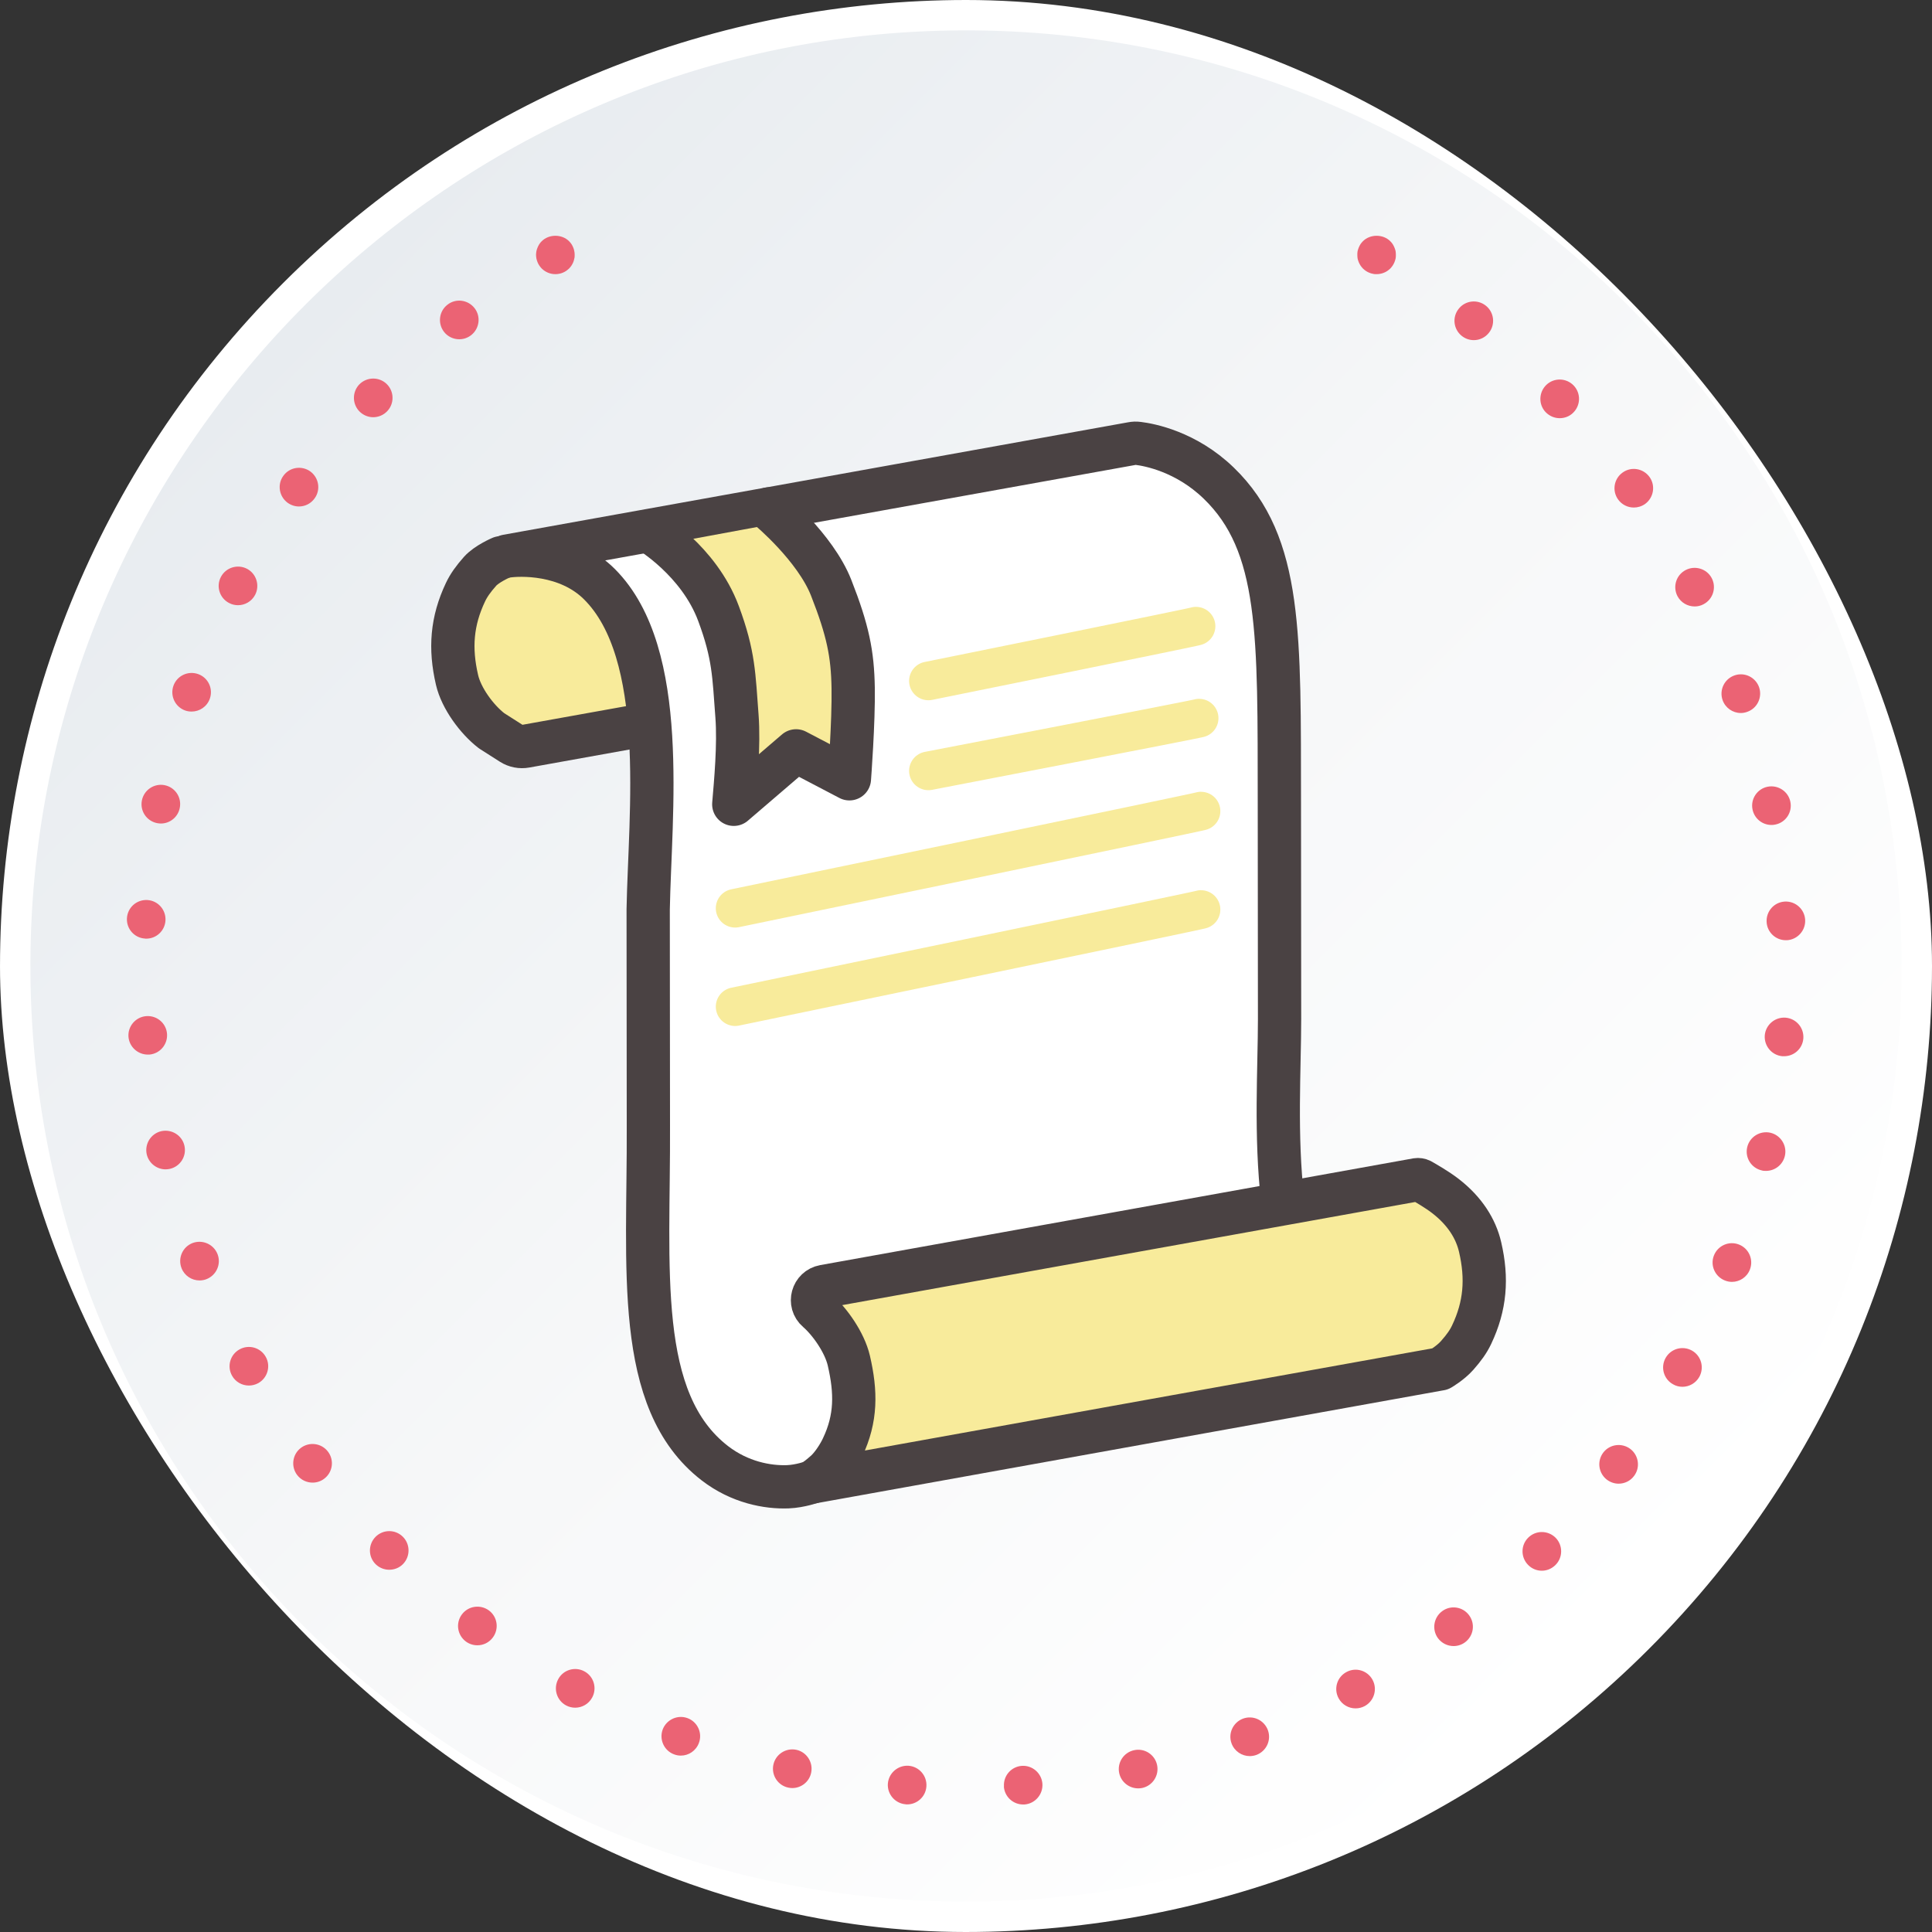 <svg width="150" height="150" viewBox="0 0 150 150" fill="none" xmlns="http://www.w3.org/2000/svg">
<rect x="0" y="0" width="150" height="150" fill="#333333" stroke="none"/>
<g clip-path="url(#clip0_55_669)">
<path d="M109.583 73.2C110.625 93.743 93.75 110.625 73.2 109.582C55.605 108.69 41.31 94.395 40.425 76.808C39.383 56.265 56.265 39.383 76.808 40.425C94.403 41.318 108.698 55.612 109.583 73.2Z" fill="black"/>
<path d="M128.023 128.022C157.319 98.727 157.328 51.24 128.045 21.956C98.761 -7.327 51.274 -7.318 21.979 21.978C-7.317 51.273 -7.326 98.76 21.957 128.044C51.241 157.327 98.728 157.318 128.023 128.022Z" fill="white"/>
<path d="M78.412 147.562C35.67 149.527 0.473 114.33 2.438 71.588C4.155 34.328 34.328 4.147 71.595 2.437C114.338 0.472 149.527 35.67 147.562 78.405C145.852 115.665 115.673 145.845 78.412 147.562Z" fill="url(#paint0_linear_55_669)"/>
<path d="M114.518 96.922C114.188 95.505 112.98 93.87 111.833 92.97L109.777 91.665L99.225 93.562C98.595 88.448 98.948 83.047 98.948 79.222L98.933 62.43C98.775 56.483 100.373 43.072 94.215 37.597C91.058 34.792 87.705 34.5 87.705 34.5L38.955 43.275C39.008 43.267 39.068 43.26 39.135 43.252L38.182 43.425C38.182 43.425 37.395 43.883 36.877 44.468C36.36 45.053 36 45.54 35.752 46.08C34.688 48.33 34.523 50.438 35.093 52.89C35.422 54.307 36.63 55.943 37.778 56.843L39.833 58.148L50.108 56.258C50.737 61.373 50.325 66.772 50.325 70.597L49.943 87.502C49.89 102.802 49.042 107.115 54.585 113.272C57.413 116.415 61.178 115.433 61.178 115.433L62.7 115.155L111.435 106.38C111.435 106.38 112.223 105.922 112.74 105.337C113.258 104.752 113.618 104.265 113.865 103.725C114.93 101.475 115.095 99.368 114.525 96.915L114.518 96.922Z" fill="#F8EB9B"/>
<path d="M62.685 115.17L61.163 115.44C61.163 115.44 57.398 116.422 54.57 113.28C49.028 107.122 49.875 102.81 49.928 87.51L50.31 70.605C50.31 66.78 52.17 53.122 47.76 46.942C44.767 42.742 39.12 43.26 39.12 43.26C39.053 43.267 87.69 34.507 87.69 34.507C87.69 34.507 91.043 34.8 94.2 37.605C100.358 43.08 98.76 56.49 98.918 62.437L98.933 79.23C98.933 83.055 98.58 88.447 99.21 93.57L62.752 100.357C62.752 100.357 65.43 102.127 66.075 106.522C66.915 112.267 64.388 114.42 62.678 115.17H62.685Z" fill="white"/>
<path d="M99.615 93.42C99.615 93.36 99.6 93.3 99.593 93.24C99 88.192 99.345 82.897 99.345 79.125L99.33 62.332C99.308 49.365 99.547 42.262 94.612 37.5C92.07 35.047 89.22 34.53 88.365 34.425C88.207 34.402 88.043 34.41 87.885 34.44L39.352 43.177C40.282 43.035 44.04 42.847 46.545 45.36C51.945 50.76 50.46 63.15 50.325 70.605L50.34 87.397C50.392 98.452 49.215 108.757 55.508 113.61C57.428 115.087 59.58 115.492 61.17 115.432C62.123 115.395 63.083 115.05 63.083 115.05" stroke="#4A4243" stroke-width="3.36" stroke-linecap="round" stroke-linejoin="round"/>
<path d="M111.818 106.282L63.083 115.057C63.083 115.057 63.555 114.75 64.095 114.262C64.635 113.775 65.175 112.905 65.422 112.365C66.487 110.115 66.472 108.09 65.903 105.637C65.573 104.22 64.418 102.592 63.458 101.76C62.767 101.167 63.075 100.042 63.975 99.877L110.018 91.59C110.115 91.575 110.22 91.59 110.31 91.635C110.655 91.83 111.585 92.362 112.23 92.865C113.723 94.02 114.585 95.392 114.915 96.817C115.485 99.27 115.32 101.385 114.255 103.627C114 104.167 113.648 104.655 113.13 105.24C112.613 105.825 111.825 106.282 111.825 106.282H111.818Z" stroke="#4A4243" stroke-width="3.36" stroke-linecap="round" stroke-linejoin="round"/>
<path d="M50.1 56.265L40.8 57.937C40.425 58.005 40.042 57.93 39.72 57.727L38.167 56.737C37.013 55.845 35.812 54.21 35.483 52.785C34.913 50.332 35.078 48.217 36.142 45.975C36.398 45.435 36.75 44.947 37.267 44.362C37.785 43.777 38.888 43.305 38.888 43.305" stroke="#4A4243" stroke-width="3.36" stroke-linecap="round" stroke-linejoin="round"/>
<path d="M65.948 60.465L61.807 58.297L56.97 62.445C57.112 60.758 57.39 57.825 57.218 55.59C56.977 52.432 56.992 50.88 55.785 47.633C54.255 43.515 51.292 42.3 51.292 42.3L60.63 40.575C60.63 40.575 63.292 42.472 64.53 45.615C65.835 48.938 66.195 50.752 66.24 53.392C66.285 56.032 65.948 60.45 65.948 60.45V60.465Z" fill="#F8EB9B"/>
<path d="M59.708 39.51C59.708 39.51 63.292 42.487 64.53 45.63C65.835 48.953 66.195 50.767 66.24 53.407C66.285 56.047 65.948 60.465 65.948 60.465L61.807 58.297L56.97 62.445C57.112 60.758 57.39 57.825 57.218 55.59C56.977 52.432 56.992 50.88 55.785 47.633C54.255 43.515 50.37 41.227 50.37 41.227" stroke="#4A4243" stroke-width="3.36" stroke-linecap="round" stroke-linejoin="round"/>
<path d="M72.082 52.867C72.082 52.867 93.105 48.615 92.865 48.615" stroke="#F8EB9B" stroke-width="3" stroke-linecap="round" stroke-linejoin="round"/>
<path d="M72.082 59.85C72.082 59.85 93.345 55.755 93.105 55.755" stroke="#F8EB9B" stroke-width="3" stroke-linecap="round" stroke-linejoin="round"/>
<path d="M57.075 70.515C57.075 70.515 93.502 62.97 93.263 62.97" stroke="#F8EB9B" stroke-width="3" stroke-linecap="round" stroke-linejoin="round"/>
<path d="M57.075 78.157C57.075 78.157 93.502 70.612 93.263 70.612" stroke="#F8EB9B" stroke-width="3" stroke-linecap="round" stroke-linejoin="round"/>
<path d="M43.117 21.285C42.72 21.285 42.345 21.128 42.06 20.85C41.992 20.775 41.925 20.7 41.873 20.617C41.82 20.535 41.767 20.453 41.737 20.363C41.7 20.273 41.67 20.175 41.648 20.078C41.633 19.988 41.617 19.883 41.617 19.785C41.617 19.688 41.633 19.59 41.648 19.492C41.67 19.395 41.7 19.305 41.737 19.215C41.775 19.125 41.82 19.035 41.873 18.953C41.925 18.87 41.992 18.795 42.06 18.727C42.623 18.165 43.62 18.165 44.182 18.727C44.25 18.795 44.31 18.87 44.37 18.953C44.422 19.035 44.468 19.125 44.505 19.215C44.542 19.305 44.572 19.395 44.587 19.492C44.61 19.59 44.617 19.688 44.617 19.785C44.617 19.883 44.617 19.988 44.587 20.078C44.572 20.175 44.542 20.273 44.505 20.363C44.468 20.453 44.422 20.535 44.37 20.617C44.318 20.7 44.25 20.775 44.182 20.85C44.108 20.918 44.032 20.977 43.95 21.038C43.867 21.09 43.785 21.135 43.695 21.172C43.605 21.21 43.508 21.24 43.417 21.255C43.32 21.277 43.222 21.285 43.117 21.285Z" fill="#EB6374"/>
<path d="M77.948 138.705C77.888 137.873 78.51 137.16 79.335 137.1C80.16 137.048 80.873 137.67 80.933 138.495C80.985 139.32 80.362 140.04 79.537 140.1H79.433C78.653 140.1 77.993 139.493 77.94 138.705H77.948ZM70.328 140.085C69.502 140.025 68.88 139.313 68.933 138.488C68.993 137.663 69.713 137.04 70.537 137.093C71.362 137.153 71.985 137.873 71.925 138.698C71.873 139.485 71.213 140.093 70.433 140.093C70.433 140.093 70.358 140.093 70.328 140.093V140.085ZM86.895 137.663C86.722 136.853 87.24 136.058 88.05 135.885C88.86 135.705 89.662 136.223 89.835 137.033C90.007 137.843 89.49 138.645 88.68 138.818C88.575 138.84 88.47 138.848 88.365 138.848C87.675 138.848 87.045 138.368 86.895 137.663ZM61.193 138.788C60.383 138.615 59.873 137.813 60.045 137.01C60.218 136.2 61.02 135.683 61.83 135.855C62.633 136.028 63.15 136.83 62.977 137.64C62.828 138.345 62.205 138.825 61.508 138.825C61.41 138.825 61.297 138.81 61.193 138.788ZM95.618 135.36C95.332 134.588 95.73 133.725 96.51 133.433C97.29 133.148 98.145 133.545 98.438 134.325C98.722 135.105 98.325 135.96 97.545 136.253C97.373 136.313 97.2 136.343 97.028 136.343C96.42 136.343 95.843 135.968 95.618 135.36ZM52.335 136.208C51.562 135.923 51.165 135.06 51.45 134.28C51.742 133.508 52.605 133.11 53.377 133.395C54.157 133.68 54.555 134.55 54.263 135.323C54.038 135.93 53.468 136.305 52.86 136.305C52.688 136.305 52.508 136.275 52.335 136.208ZM103.927 131.85C103.53 131.115 103.807 130.208 104.535 129.818C105.262 129.42 106.17 129.69 106.567 130.425C106.957 131.153 106.687 132.06 105.96 132.458C105.735 132.578 105.487 132.638 105.247 132.638C104.715 132.638 104.197 132.353 103.927 131.85ZM43.943 132.405C43.215 132.008 42.945 131.1 43.343 130.365C43.733 129.638 44.648 129.368 45.375 129.765C46.102 130.155 46.373 131.07 45.975 131.798C45.705 132.3 45.188 132.585 44.655 132.585C44.415 132.585 44.167 132.525 43.943 132.405ZM111.645 127.193C111.157 126.525 111.3 125.588 111.967 125.093C112.627 124.598 113.572 124.74 114.06 125.408C114.555 126.075 114.412 127.013 113.745 127.508C113.482 127.703 113.167 127.8 112.86 127.8C112.395 127.8 111.945 127.59 111.645 127.193ZM36.172 127.448C35.505 126.953 35.362 126.015 35.858 125.348C36.352 124.68 37.29 124.545 37.958 125.033C38.625 125.528 38.76 126.465 38.265 127.133C37.972 127.53 37.523 127.74 37.065 127.74C36.75 127.74 36.435 127.643 36.172 127.448ZM118.642 121.5C118.057 120.908 118.065 119.955 118.657 119.378C119.25 118.793 120.195 118.808 120.78 119.393C121.357 119.985 121.35 120.938 120.757 121.515C120.465 121.8 120.09 121.95 119.707 121.95C119.317 121.95 118.935 121.8 118.642 121.5ZM29.168 121.448C28.575 120.863 28.575 119.918 29.152 119.325C29.738 118.733 30.683 118.725 31.275 119.31C31.86 119.888 31.867 120.84 31.29 121.433C30.997 121.733 30.608 121.875 30.218 121.875C29.843 121.875 29.46 121.733 29.168 121.448ZM124.762 114.885C124.102 114.383 123.975 113.438 124.477 112.778C124.98 112.118 125.925 111.998 126.585 112.5C127.237 113.003 127.365 113.948 126.862 114.6C126.57 114.99 126.12 115.193 125.67 115.193C125.355 115.193 125.032 115.088 124.762 114.885ZM23.07 114.518C22.575 113.865 22.695 112.92 23.355 112.418C24.015 111.915 24.96 112.043 25.462 112.703C25.965 113.363 25.837 114.3 25.177 114.803C24.907 115.013 24.585 115.11 24.27 115.11C23.812 115.11 23.37 114.908 23.07 114.518ZM129.892 107.475C129.165 107.07 128.91 106.155 129.315 105.435C129.72 104.708 130.635 104.453 131.362 104.858C132.082 105.263 132.337 106.178 131.932 106.905C131.655 107.393 131.145 107.67 130.627 107.67C130.372 107.67 130.125 107.61 129.892 107.475ZM18.015 106.808C17.61 106.088 17.865 105.173 18.593 104.768C19.312 104.363 20.227 104.618 20.633 105.345C21.038 106.065 20.775 106.98 20.055 107.385C19.823 107.513 19.567 107.573 19.32 107.573C18.795 107.573 18.285 107.295 18.015 106.808ZM133.927 99.42C133.155 99.12 132.765 98.25 133.065 97.485C133.365 96.705 134.235 96.323 135.007 96.623C135.78 96.923 136.162 97.793 135.862 98.565C135.637 99.157 135.067 99.525 134.467 99.525C134.287 99.525 134.1 99.487 133.927 99.42ZM14.092 98.453C13.793 97.68 14.175 96.81 14.947 96.51C15.72 96.218 16.59 96.6 16.89 97.373C17.19 98.145 16.8 99.015 16.027 99.315C15.855 99.383 15.668 99.413 15.488 99.413C14.887 99.413 14.318 99.045 14.092 98.453ZM136.777 90.87C135.967 90.683 135.465 89.88 135.652 89.07C135.84 88.268 136.642 87.765 137.452 87.945C138.255 88.133 138.765 88.943 138.577 89.745C138.412 90.443 137.797 90.907 137.115 90.907C137.002 90.907 136.89 90.908 136.777 90.87ZM11.393 89.625C11.213 88.815 11.715 88.013 12.518 87.825C13.328 87.645 14.137 88.148 14.318 88.95C14.505 89.76 14.002 90.563 13.193 90.75C13.08 90.773 12.967 90.788 12.855 90.788C12.172 90.788 11.557 90.315 11.393 89.625ZM138.382 82.005C137.557 81.93 136.95 81.203 137.017 80.377C137.092 79.553 137.82 78.945 138.645 79.013C139.47 79.088 140.077 79.808 140.01 80.64C139.942 81.42 139.29 82.005 138.517 82.005H138.382ZM9.975 80.513C9.907 79.688 10.523 78.96 11.348 78.893C12.172 78.825 12.9 79.433 12.967 80.258C13.035 81.083 12.42 81.81 11.595 81.877C11.557 81.877 11.512 81.877 11.475 81.877C10.703 81.877 10.043 81.285 9.975 80.505V80.513ZM137.16 71.58C137.115 70.748 137.745 70.043 138.57 69.998C139.402 69.953 140.107 70.59 140.152 71.415C140.197 72.24 139.56 72.953 138.735 72.998H138.652C137.865 72.998 137.197 72.383 137.16 71.58ZM11.265 72.87C10.44 72.825 9.81 72.12 9.855 71.295C9.9 70.463 10.605 69.833 11.438 69.878C12.262 69.923 12.893 70.635 12.848 71.46C12.803 72.263 12.143 72.877 11.355 72.877C11.355 72.877 11.295 72.877 11.265 72.877V72.87ZM136.065 62.843C135.9 62.033 136.432 61.238 137.242 61.08C138.052 60.923 138.847 61.448 139.005 62.258C139.17 63.075 138.637 63.863 137.827 64.02C137.73 64.043 137.632 64.05 137.535 64.05C136.83 64.05 136.207 63.555 136.065 62.843ZM12.195 63.908C11.377 63.743 10.852 62.955 11.018 62.138C11.182 61.328 11.97 60.803 12.78 60.96C13.598 61.125 14.123 61.913 13.957 62.73C13.815 63.443 13.193 63.938 12.488 63.938C12.39 63.938 12.293 63.923 12.195 63.908ZM133.74 54.353C133.47 53.573 133.875 52.718 134.662 52.44C135.442 52.163 136.297 52.575 136.575 53.355C136.845 54.143 136.432 54.998 135.652 55.268C135.487 55.328 135.322 55.358 135.157 55.358C134.535 55.358 133.957 54.968 133.74 54.353ZM14.377 55.163C13.598 54.885 13.193 54.03 13.463 53.25C13.74 52.463 14.595 52.058 15.383 52.335C16.163 52.613 16.567 53.468 16.29 54.248C16.073 54.863 15.495 55.245 14.88 55.245C14.715 55.245 14.543 55.223 14.377 55.163ZM130.237 46.283C129.855 45.54 130.14 44.64 130.875 44.258C131.61 43.875 132.517 44.16 132.9 44.888C133.282 45.623 132.997 46.53 132.262 46.913C132.045 47.033 131.805 47.085 131.572 47.085C131.032 47.085 130.507 46.793 130.237 46.283ZM17.782 46.815C17.047 46.433 16.762 45.525 17.152 44.79C17.535 44.063 18.442 43.778 19.177 44.16C19.905 44.543 20.19 45.45 19.808 46.185C19.538 46.695 19.02 46.988 18.48 46.988C18.24 46.988 18.008 46.935 17.782 46.815ZM125.632 38.783C125.145 38.108 125.302 37.17 125.977 36.69C126.645 36.203 127.582 36.36 128.07 37.035C128.55 37.703 128.392 38.64 127.725 39.128C127.455 39.315 127.155 39.405 126.847 39.405C126.382 39.405 125.925 39.188 125.632 38.783ZM22.335 39.038C21.668 38.55 21.51 37.613 21.997 36.945C22.477 36.27 23.415 36.12 24.09 36.6C24.758 37.088 24.915 38.025 24.427 38.693C24.135 39.105 23.677 39.323 23.212 39.323C22.905 39.323 22.598 39.225 22.335 39.038ZM120.007 32.003C119.437 31.41 119.46 30.458 120.06 29.88C120.66 29.31 121.605 29.333 122.182 29.933C122.752 30.533 122.73 31.478 122.13 32.055C121.845 32.333 121.47 32.468 121.095 32.468C120.697 32.468 120.307 32.31 120.007 32.003ZM27.938 31.973C27.345 31.403 27.323 30.45 27.892 29.85C28.47 29.258 29.415 29.235 30.015 29.805C30.615 30.383 30.63 31.335 30.06 31.928C29.767 32.235 29.37 32.393 28.973 32.393C28.605 32.393 28.23 32.25 27.938 31.973ZM113.497 26.085C112.845 25.568 112.732 24.63 113.25 23.978C113.76 23.325 114.705 23.213 115.357 23.73C116.002 24.24 116.115 25.185 115.605 25.83C115.305 26.213 114.87 26.408 114.427 26.408C114.097 26.408 113.775 26.303 113.497 26.085ZM34.477 25.77C33.968 25.118 34.08 24.173 34.733 23.663C35.385 23.145 36.322 23.265 36.84 23.918C37.35 24.563 37.23 25.508 36.585 26.018C36.307 26.235 35.985 26.34 35.655 26.34C35.212 26.34 34.77 26.145 34.477 25.77Z" fill="#EB6374"/>
<path d="M106.883 21.285C106.778 21.285 106.68 21.285 106.583 21.255C106.485 21.24 106.395 21.21 106.305 21.172C106.215 21.135 106.125 21.09 106.05 21.038C105.968 20.977 105.885 20.918 105.818 20.85C105.75 20.775 105.683 20.7 105.63 20.617C105.578 20.535 105.533 20.453 105.495 20.363C105.458 20.273 105.428 20.175 105.405 20.078C105.39 19.988 105.383 19.883 105.383 19.785C105.383 19.688 105.383 19.59 105.405 19.492C105.428 19.395 105.458 19.305 105.495 19.215C105.533 19.125 105.578 19.035 105.63 18.953C105.69 18.87 105.75 18.795 105.818 18.727C106.38 18.165 107.378 18.165 107.94 18.727C108.008 18.795 108.075 18.87 108.128 18.953C108.18 19.035 108.225 19.125 108.263 19.215C108.3 19.305 108.33 19.395 108.353 19.492C108.368 19.59 108.375 19.688 108.375 19.785C108.375 19.883 108.375 19.988 108.353 20.078C108.33 20.175 108.3 20.273 108.263 20.363C108.225 20.453 108.18 20.535 108.128 20.617C108.075 20.7 108.008 20.775 107.94 20.85C107.873 20.918 107.79 20.977 107.708 21.038C107.633 21.09 107.543 21.135 107.453 21.172C107.363 21.21 107.265 21.24 107.175 21.255C107.078 21.277 106.98 21.285 106.883 21.285Z" fill="#EB6374"/>
</g>
<defs>
<linearGradient id="paint0_linear_55_669" x1="126.315" y1="126.315" x2="23.685" y2="23.685" gradientUnits="userSpaceOnUse">
<stop stop-color="white"/>
<stop offset="0.47" stop-color="#F7F8F9"/>
<stop offset="1" stop-color="#E8ECF0"/>
</linearGradient>
<clipPath id="clip0_55_669">
<rect width="150" height="150" rx="75" fill="white"/>
</clipPath>
</defs>
</svg>
